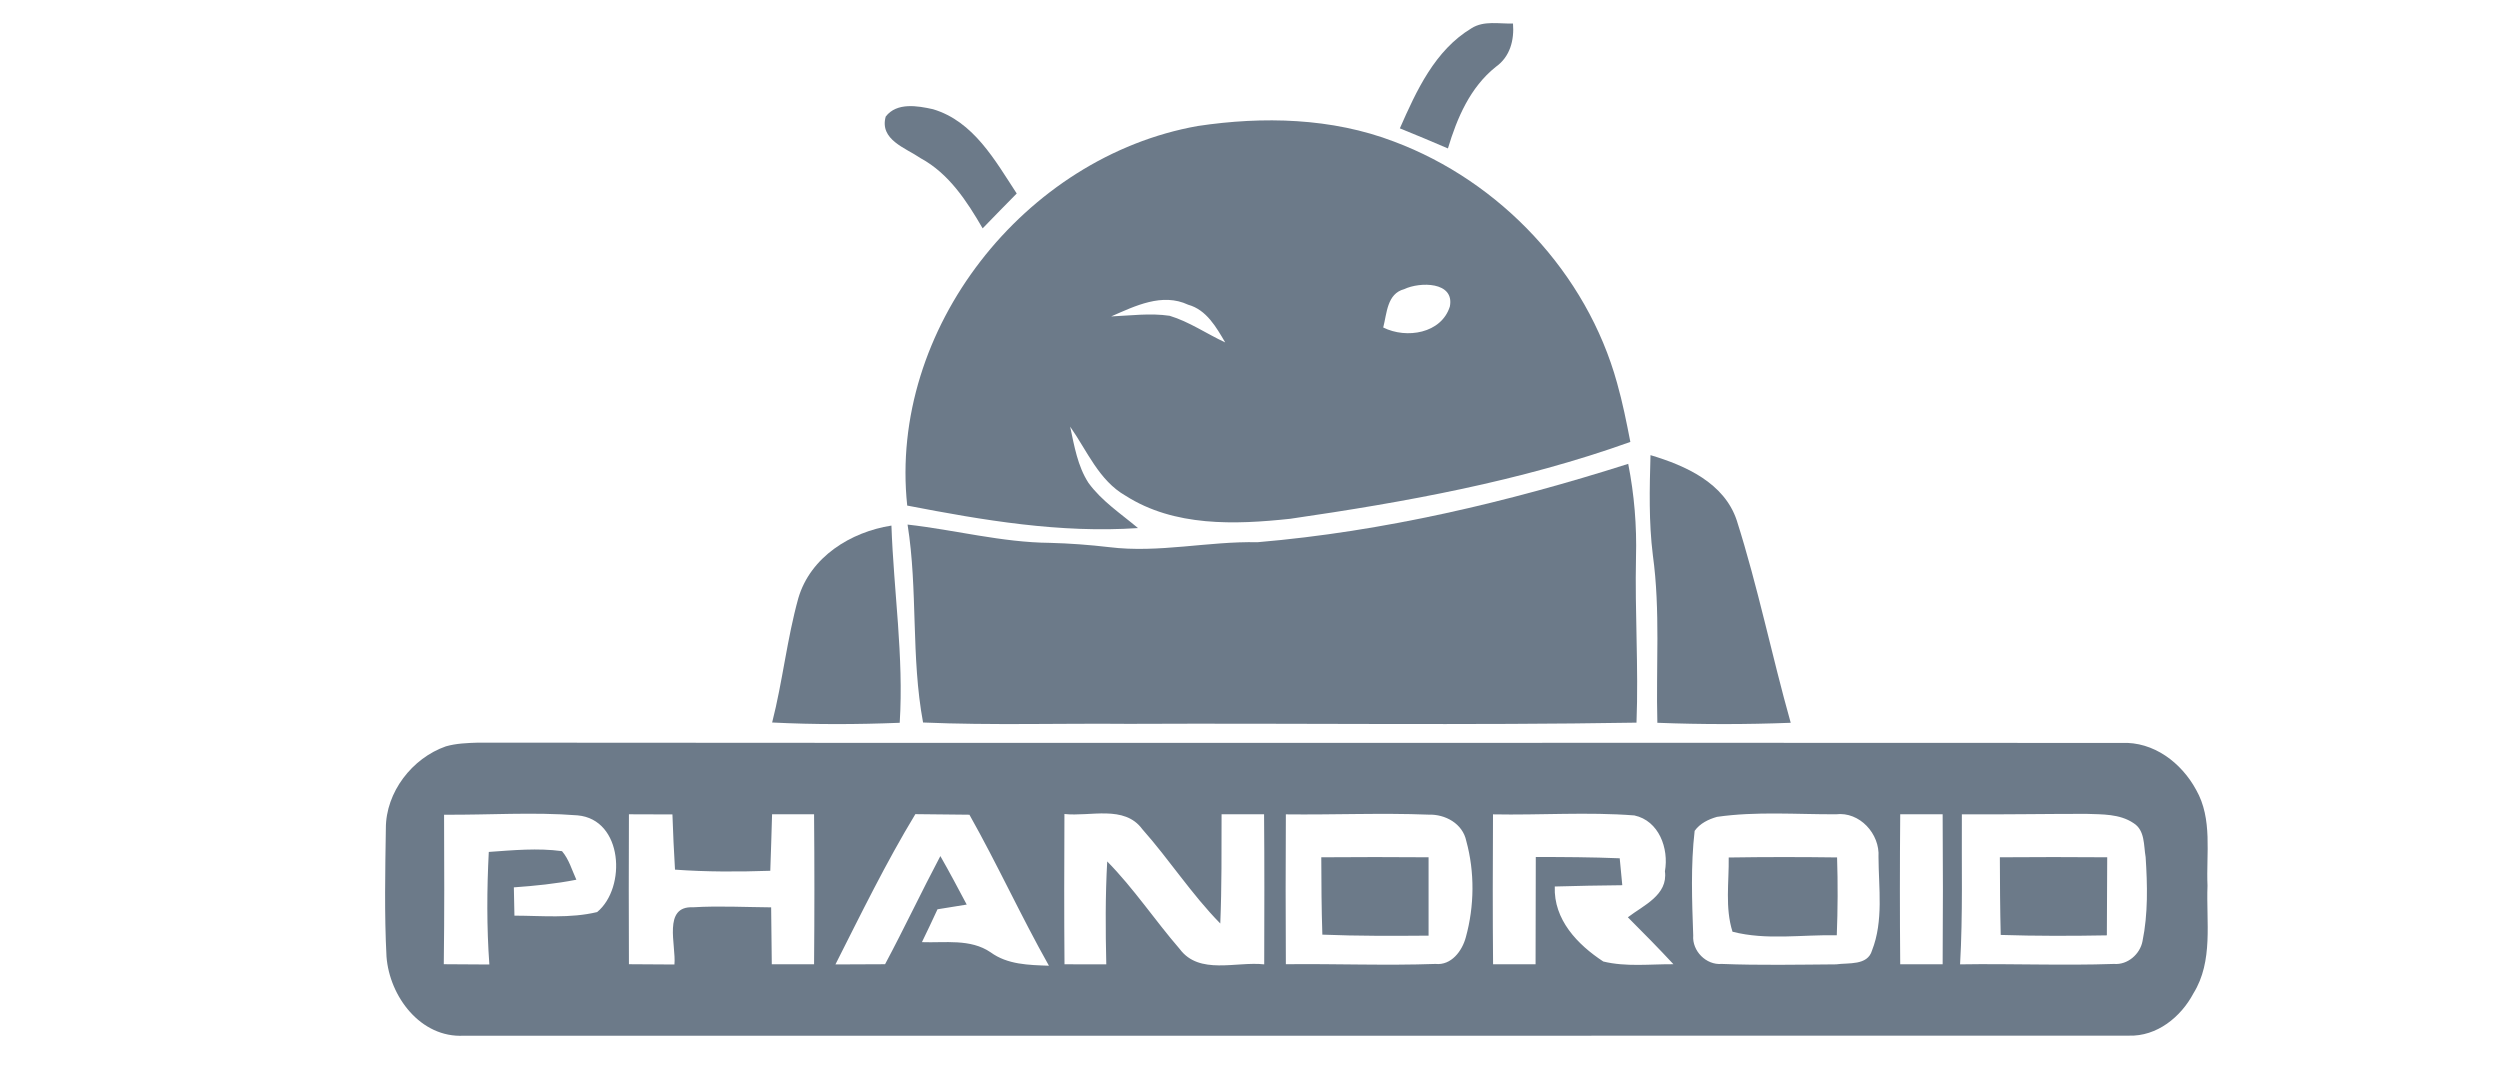 <?xml version="1.0" encoding="UTF-8" ?>
<!DOCTYPE svg PUBLIC "-//W3C//DTD SVG 1.1//EN" "http://www.w3.org/Graphics/SVG/1.1/DTD/svg11.dtd">
<svg width="350pt" height="150pt" viewBox="0 0 350 150" version="1.1" xmlns="http://www.w3.org/2000/svg">
<g id="#6c7a89ff">
<path fill="#6c7a89" opacity="1.00" d=" M 206.02 3.95 C 207.76 2.85 209.89 3.36 211.82 3.29 C 212.01 5.63 211.41 7.95 209.40 9.37 C 205.82 12.23 203.99 16.51 202.71 20.78 C 200.48 19.81 198.23 18.89 195.98 17.97 C 198.30 12.70 200.88 7.04 206.02 3.95 Z" />
<path fill="#6c7a89" opacity="1.00" d=" M 124.00 16.32 C 125.55 14.30 128.46 14.81 130.62 15.29 C 136.30 16.98 139.31 22.46 142.34 27.09 C 140.75 28.71 139.15 30.33 137.57 31.97 C 135.37 28.17 132.85 24.30 128.89 22.15 C 126.78 20.70 123.10 19.57 124.00 16.32 Z" />
<path fill="#6c7a89" opacity="1.00" d=" M 167.69 17.64 C 176.82 16.27 186.45 16.49 195.16 19.82 C 210.05 25.39 222.15 38.25 226.39 53.62 C 227.16 56.33 227.71 59.10 228.25 61.87 C 212.88 67.38 196.74 70.29 180.63 72.63 C 172.89 73.46 164.41 73.76 157.58 69.40 C 153.84 67.27 152.19 63.09 149.82 59.73 C 150.40 62.42 150.86 65.25 152.39 67.61 C 154.25 70.16 156.93 71.92 159.32 73.93 C 148.44 74.67 137.65 72.84 127.01 70.78 C 124.39 46.08 143.46 21.94 167.69 17.64 M 196.59 40.48 C 194.17 41.12 194.17 43.87 193.65 45.85 C 196.92 47.48 201.80 46.68 202.98 42.91 C 203.67 39.40 198.76 39.44 196.59 40.48 M 155.56 44.30 C 158.29 44.18 161.04 43.81 163.75 44.21 C 166.52 45.05 168.92 46.73 171.53 47.94 C 170.27 45.80 168.91 43.37 166.34 42.66 C 162.70 40.95 158.91 42.84 155.56 44.30 Z" />
<path fill="#6c7a89" opacity="1.00" d=" M 231.07 63.72 C 235.97 65.18 241.39 67.60 243.14 72.84 C 246.11 82.16 248.05 91.78 250.70 101.19 C 244.48 101.43 238.25 101.43 232.03 101.19 C 231.82 93.37 232.47 85.51 231.40 77.73 C 230.82 73.08 230.94 68.39 231.07 63.72 Z" />
<path fill="#6c7a89" opacity="1.00" d=" M 176.06 75.91 C 193.73 74.41 211.08 70.30 227.95 64.94 C 228.80 69.25 229.16 73.63 229.04 78.01 C 228.87 85.73 229.41 93.45 229.11 101.17 C 205.41 101.56 181.70 101.23 158.00 101.34 C 148.41 101.25 138.81 101.56 129.23 101.15 C 127.52 91.98 128.52 82.62 127.06 73.44 C 133.72 74.19 140.26 75.94 146.99 76.00 C 149.76 76.07 152.52 76.28 155.28 76.60 C 162.22 77.46 169.11 75.76 176.06 75.91 Z" />
<path fill="#6c7a89" opacity="1.00" d=" M 111.77 83.73 C 113.47 77.96 119.11 74.47 124.80 73.58 C 125.12 82.79 126.54 91.95 125.96 101.19 C 120.01 101.43 114.05 101.45 108.10 101.15 C 109.57 95.40 110.18 89.45 111.77 83.73 Z" />
<path fill="#6c7a89" opacity="1.00" d=" M 62.42 104.49 C 63.88 104.07 65.42 104.02 66.93 103.97 C 143.63 104.05 220.33 103.96 297.02 104.01 C 301.51 103.80 305.40 106.78 307.46 110.58 C 309.79 114.66 308.85 119.53 309.05 124.00 C 308.85 129.03 309.89 134.55 307.08 139.07 C 305.32 142.40 301.95 145.12 298.03 144.99 C 220.33 145.01 142.62 145.00 64.92 145.00 C 58.87 145.32 54.53 139.50 54.11 133.93 C 53.80 127.95 53.93 121.96 54.02 115.98 C 54.01 110.90 57.70 106.14 62.42 104.49 M 62.17 114.06 C 62.20 121.03 62.22 128.01 62.13 134.99 C 64.26 135.00 66.38 135.01 68.51 135.03 C 68.13 129.78 68.16 124.52 68.43 119.27 C 71.83 119.03 75.28 118.70 78.68 119.16 C 79.66 120.31 80.07 121.81 80.69 123.16 C 77.81 123.73 74.88 124.02 71.94 124.23 C 71.97 125.55 71.99 126.87 72.02 128.19 C 75.87 128.20 79.81 128.60 83.60 127.69 C 87.72 124.28 87.24 114.72 80.86 114.15 C 74.64 113.66 68.40 114.11 62.17 114.06 M 88.05 114.00 C 88.02 121.00 88.02 127.99 88.05 134.99 C 90.17 134.99 92.30 135.01 94.42 135.03 C 94.68 132.34 92.74 126.81 97.03 127.02 C 100.67 126.80 104.32 127.00 107.96 127.03 C 107.99 129.68 108.02 132.34 108.05 135.00 C 110.02 135.00 112.00 135.00 113.97 135.00 C 114.03 128.00 114.03 121.00 113.97 114.00 C 112.01 114.00 110.05 114.00 108.09 114.00 C 108.01 116.63 107.94 119.27 107.84 121.91 C 103.39 122.06 98.94 122.07 94.50 121.75 C 94.34 119.17 94.23 116.59 94.14 114.02 C 92.11 114.01 90.08 114.01 88.05 114.00 M 128.15 113.98 C 124.03 120.78 120.55 127.93 116.96 135.02 C 119.28 135.01 121.59 135.00 123.91 134.99 C 126.58 129.99 129.00 124.86 131.65 119.85 C 132.93 122.09 134.13 124.36 135.34 126.64 C 133.97 126.86 132.61 127.08 131.25 127.30 C 130.54 128.84 129.81 130.38 129.07 131.90 C 132.29 132.02 135.85 131.39 138.68 133.32 C 141.06 135.06 144.03 135.10 146.85 135.20 C 142.94 128.26 139.63 121.00 135.72 114.06 C 133.20 114.02 130.67 114.00 128.15 113.98 M 149.02 113.96 C 148.99 120.98 148.97 127.99 149.03 135.00 C 150.98 135.00 152.93 135.00 154.88 135.01 C 154.77 130.20 154.74 125.40 155.01 120.60 C 158.74 124.39 161.69 128.85 165.16 132.86 C 167.90 136.55 173.08 134.57 176.99 135.01 C 177.01 128.00 177.03 121.00 176.97 114.00 C 174.99 114.00 173.00 114.00 171.02 114.00 C 171.01 119.09 171.05 124.19 170.84 129.29 C 166.82 125.20 163.71 120.35 159.92 116.08 C 157.40 112.65 152.62 114.36 149.02 113.96 M 180.02 114.01 C 179.98 121.00 179.98 128.00 180.02 134.99 C 187.00 134.91 193.98 135.20 200.96 134.95 C 203.18 135.19 204.71 133.13 205.22 131.20 C 206.42 126.85 206.47 122.09 205.28 117.74 C 204.78 115.30 202.33 113.97 199.99 114.05 C 193.33 113.79 186.67 114.09 180.02 114.01 M 209.02 114.01 C 208.98 121.01 208.97 128.01 209.03 135.00 C 211.01 135.00 212.99 135.00 214.98 135.00 C 215.00 129.99 215.00 124.99 215.01 119.98 C 218.93 119.98 222.85 120.00 226.76 120.16 C 226.88 121.42 227.00 122.67 227.12 123.93 C 223.97 123.97 220.82 124.01 217.67 124.11 C 217.49 128.74 220.84 132.24 224.46 134.61 C 227.66 135.39 231.01 134.97 234.28 134.99 C 232.20 132.75 230.06 130.58 227.90 128.42 C 230.09 126.74 233.53 125.32 233.09 121.98 C 233.66 118.77 232.25 114.90 228.81 114.16 C 222.23 113.65 215.61 114.14 209.02 114.01 M 240.38 114.36 C 239.18 114.70 237.99 115.28 237.25 116.32 C 236.69 121.17 236.88 126.08 237.05 130.96 C 236.88 133.13 238.86 135.14 241.04 134.95 C 246.38 135.16 251.72 135.05 257.06 135.01 C 258.79 134.76 261.45 135.22 262.08 133.07 C 263.71 128.93 263.01 124.31 262.99 119.97 C 263.20 116.74 260.35 113.60 257.03 114.00 C 251.49 114.02 245.88 113.57 240.38 114.36 M 266.03 114.00 C 265.97 121.00 265.97 128.00 266.03 135.00 C 268.01 135.00 269.99 135.00 271.97 135.00 C 272.02 128.00 272.02 121.00 271.97 114.00 C 269.99 114.00 268.01 114.00 266.03 114.00 M 274.66 114.01 C 274.61 121.01 274.81 128.02 274.41 135.01 C 281.59 134.89 288.78 135.20 295.96 134.95 C 297.85 135.11 299.60 133.60 299.95 131.77 C 300.74 127.91 300.64 123.91 300.39 120.00 C 300.10 118.36 300.32 116.25 298.70 115.24 C 296.75 113.92 294.30 114.02 292.05 113.94 C 286.25 113.94 280.46 114.04 274.66 114.01 Z" />
<path fill="#6c7a89" opacity="1.00" d=" M 184.98 120.02 C 189.99 119.98 194.99 119.98 200.00 120.02 C 200.00 123.67 200.00 127.33 200.00 130.99 C 195.04 131.03 190.08 131.05 185.13 130.85 C 185.01 127.24 184.99 123.63 184.98 120.02 Z" />
<path fill="#6c7a89" opacity="1.00" d=" M 242.02 120.05 C 247.08 119.97 252.14 119.97 257.19 120.04 C 257.31 123.67 257.29 127.31 257.15 130.94 C 252.30 130.83 247.30 131.67 242.55 130.44 C 241.49 127.09 242.07 123.50 242.02 120.05 Z" />
<path fill="#6c7a89" opacity="1.00" d=" M 279.98 120.02 C 284.99 119.98 290.00 119.98 295.01 120.02 C 295.00 123.66 294.99 127.31 294.96 130.95 C 290.01 131.04 285.05 131.05 280.10 130.89 C 280.01 127.26 279.99 123.64 279.98 120.02 Z" />
</g>
</svg>

